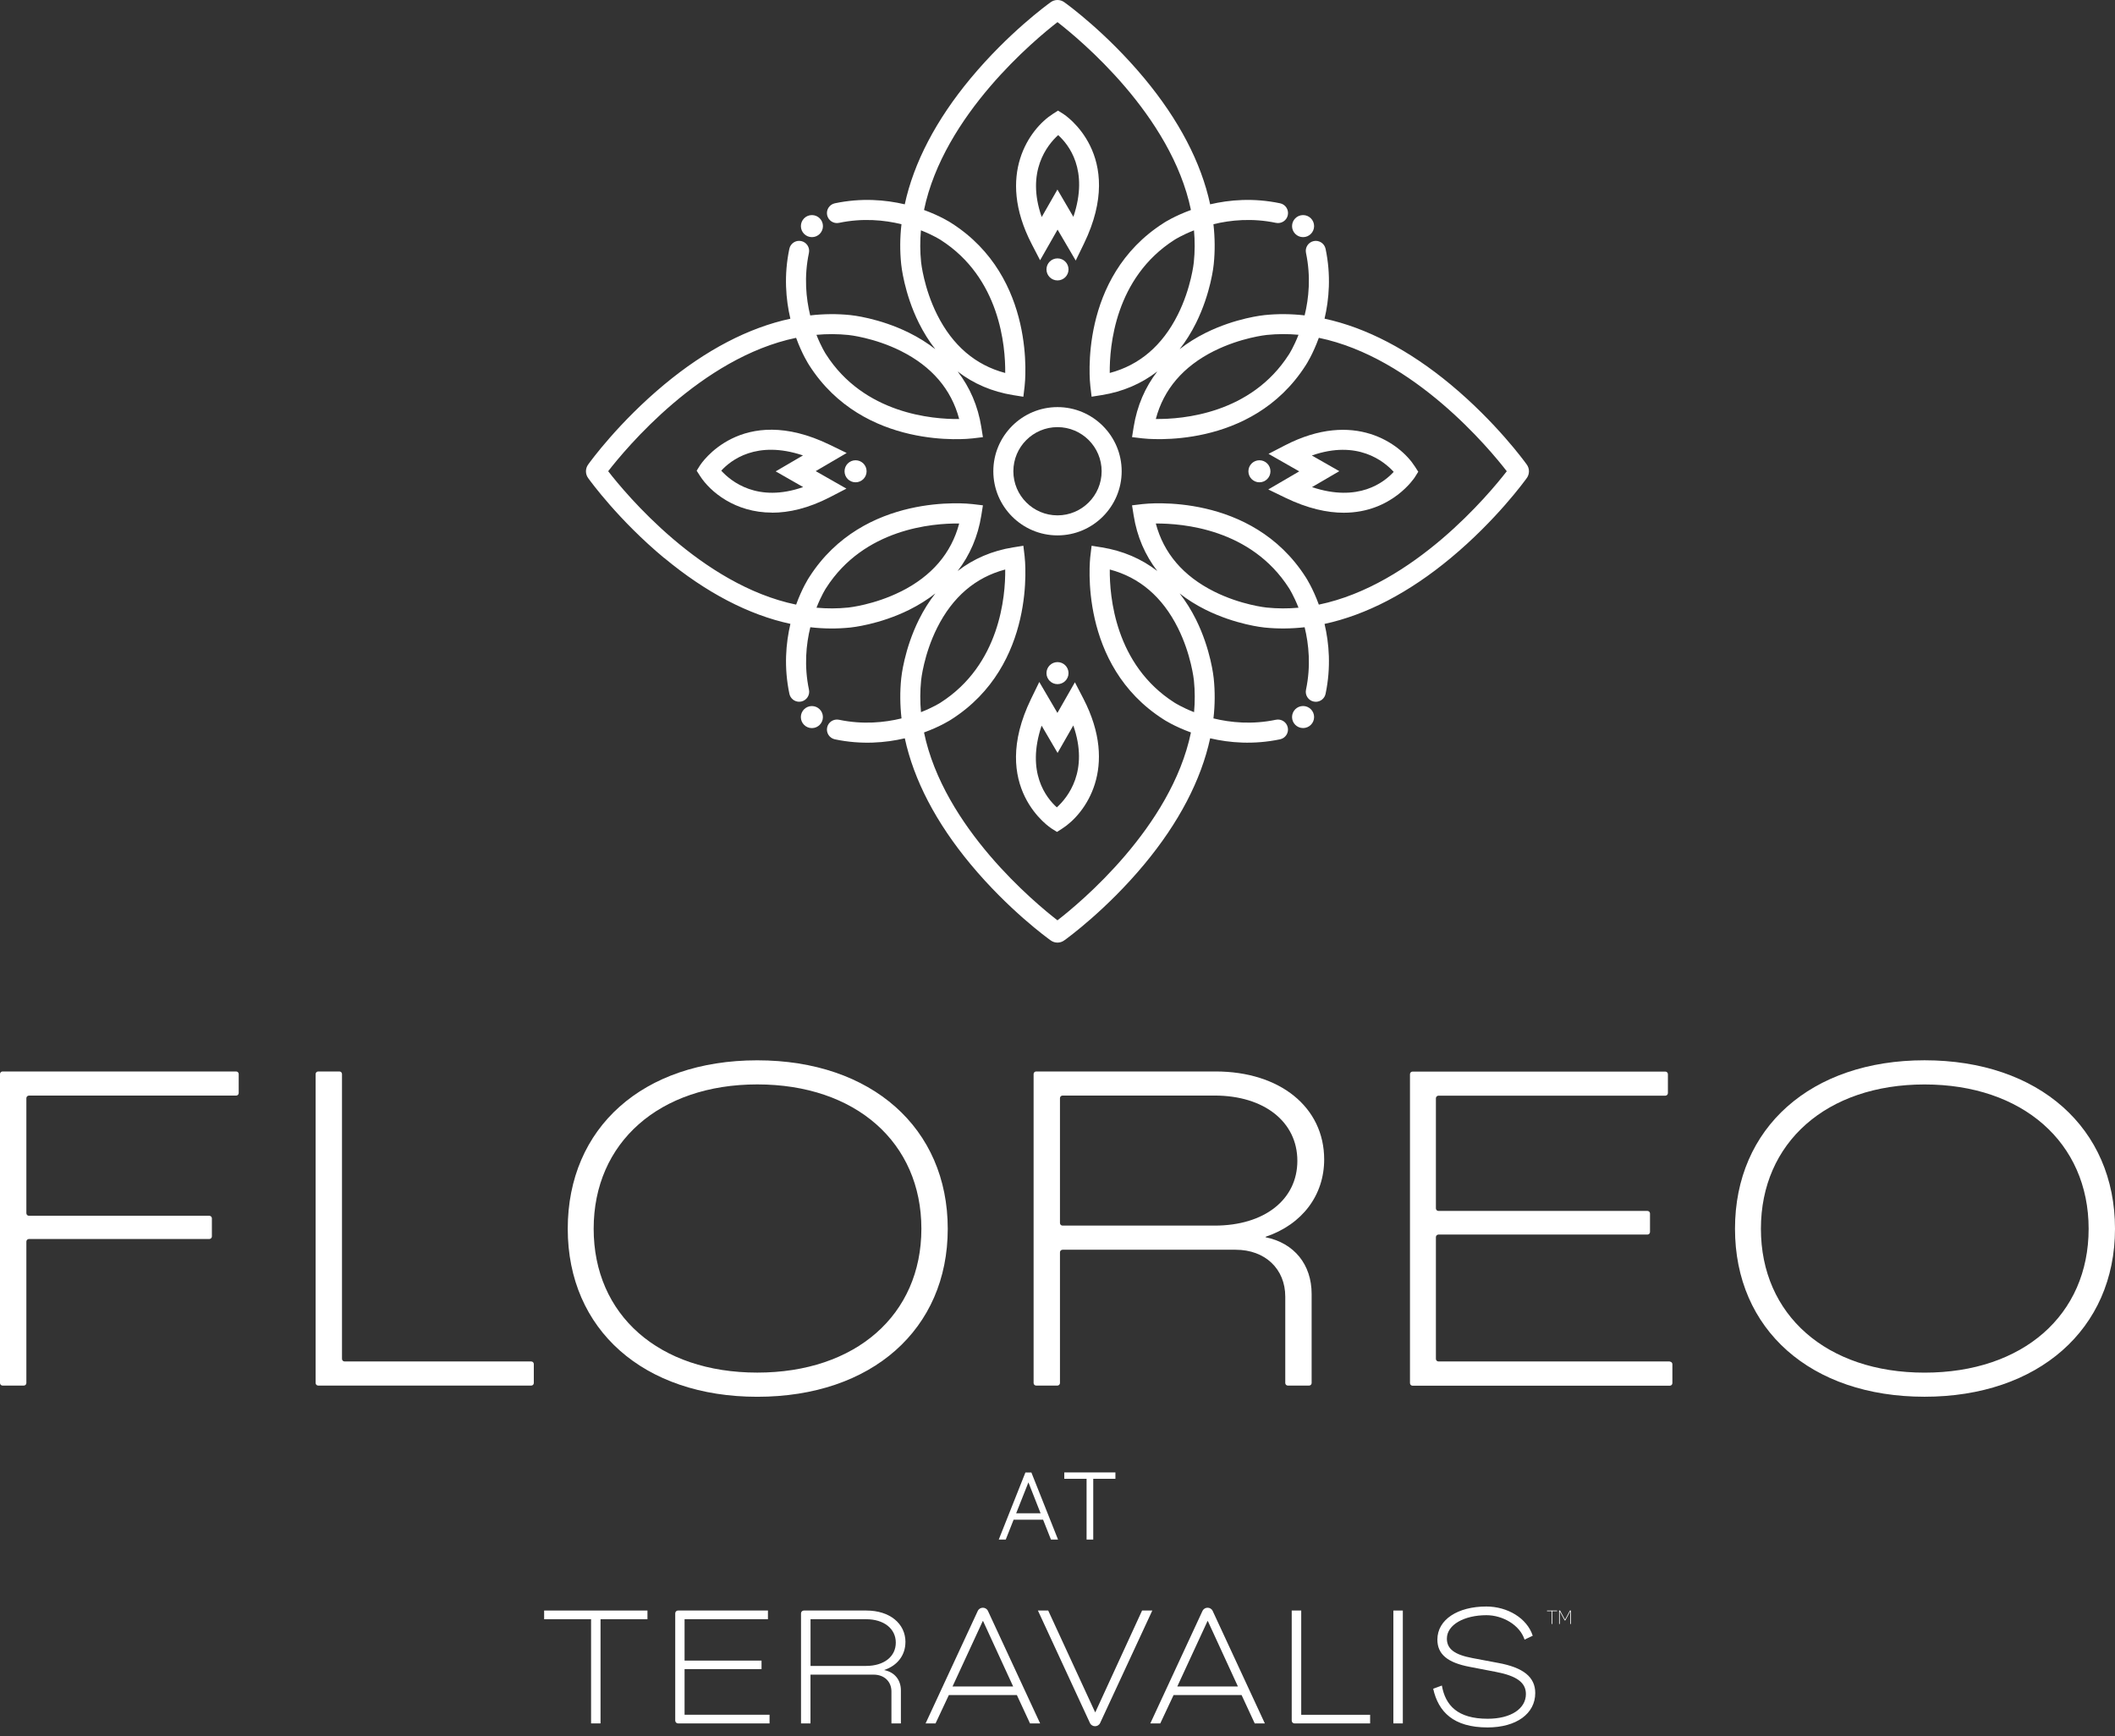 <?xml version="1.0" encoding="UTF-8"?> <svg xmlns="http://www.w3.org/2000/svg" width="240" height="197" viewBox="0 0 240 197" fill="none"><rect x="0" y="0" width="240" height="197" fill="#333333" stroke="none"/><path d="M114.128 174.702L115.019 172.449H118.366L119.258 174.702H120.061L117.036 167.088H116.359L113.334 174.702H114.128ZM116.7 168.212L118.082 171.721H115.309L116.7 168.212Z" fill="white"></path><path d="M124.056 174.702V167.807H126.572V167.083H120.77V167.807H123.3V174.702H124.056Z" fill="white"></path><path d="M102.748 186.343C102.748 184.211 100.941 182.755 98.318 182.755H91.218C91.041 182.755 90.896 182.9 90.896 183.077V195.567H91.97V190.029H99.135C100.339 190.029 101.156 190.813 101.156 191.942V195.567H102.23V191.83C102.23 190.626 101.52 189.754 100.353 189.516V189.497C101.866 188.989 102.743 187.785 102.743 186.343H102.748ZM98.281 189.04H91.975V183.74H98.281C100.302 183.74 101.651 184.813 101.651 186.399C101.651 187.986 100.302 189.04 98.281 189.04Z" fill="white"></path><path d="M146.578 182.755V195.245C146.578 195.423 146.723 195.567 146.901 195.567H155.475V194.583H147.657V182.755H146.578Z" fill="white"></path><path d="M159.186 182.755H158.113V195.563H159.186V182.755Z" fill="white"></path><path d="M136.449 182.807L130.531 195.567H131.66L133.173 192.343H140.888L142.382 195.567H143.53L137.612 182.807C137.383 182.312 136.678 182.312 136.449 182.807ZM133.593 191.373L137.023 183.95H137.061L140.473 191.373H133.593Z" fill="white"></path><path d="M77.682 189.404H86.415V188.438H77.682V183.735H87.143V182.751H76.944C76.767 182.751 76.622 182.895 76.622 183.073V195.241C76.622 195.418 76.767 195.563 76.944 195.563H87.325V194.578H77.682V189.404Z" fill="white"></path><path d="M129.597 182.755L124.299 194.284H124.262L118.945 182.755H117.778L123.678 195.511C123.907 196.006 124.612 196.006 124.841 195.511L130.759 182.751H129.592L129.597 182.755Z" fill="white"></path><path d="M177.587 183.786L177.031 182.755H176.919V184.281H176.999V182.905C176.999 182.905 176.999 182.872 176.999 182.853C177.008 182.867 177.017 182.891 177.027 182.905L177.545 183.87H177.629L178.147 182.905L178.175 182.853C178.175 182.853 178.175 182.891 178.175 182.905V184.281H178.254V182.755H178.147L177.591 183.786H177.587Z" fill="white"></path><path d="M175.547 182.83H176.079V184.281H176.158V182.83H176.691V182.755H175.547V182.83Z" fill="white"></path><path d="M169.983 188.695L167.084 188.149C165.044 187.766 164.185 187.108 164.185 185.942C164.185 184.356 166.169 183.283 168.676 183.283C170.515 183.283 172.466 184.393 172.998 186.054L173.927 185.615C173.288 183.628 171.07 182.298 168.657 182.298C165.432 182.298 163.107 183.772 163.107 186.054C163.107 187.71 164.255 188.676 166.809 189.152L169.745 189.717C172.135 190.174 173.152 190.939 173.152 192.231C173.152 193.888 171.458 195.035 168.816 195.035C165.404 195.035 164.017 193.524 163.616 191.266L162.631 191.629C163.215 194.252 164.937 196.02 168.797 196.02C172.079 196.02 174.212 194.452 174.212 192.119C174.212 190.314 172.882 189.222 169.983 188.695Z" fill="white"></path><path d="M110.949 182.807L105.03 195.567H106.16L107.672 192.343H115.388L116.882 195.567H118.03L112.111 182.807C111.883 182.312 111.178 182.312 110.949 182.807ZM108.088 191.373L111.519 183.95H111.556L114.968 191.373H108.088Z" fill="white"></path><path d="M61.746 183.74H67.072V195.563H68.145V183.74H73.471V182.755H61.746V183.74Z" fill="white"></path><path d="M75.371 63.31C80.109 67.247 84.963 69.772 89.692 70.793C89.178 72.977 88.94 75.702 89.575 78.725C89.687 79.261 90.159 79.63 90.686 79.63C90.766 79.63 90.84 79.621 90.92 79.607C91.536 79.476 91.928 78.874 91.797 78.263C91.232 75.566 91.475 73.117 91.951 71.176C93.482 71.353 94.999 71.362 96.488 71.209C96.619 71.195 99.774 70.882 103.173 69.198C104.26 68.656 105.25 68.036 106.137 67.341C105.441 68.227 104.82 69.212 104.279 70.303C102.594 73.7 102.276 76.854 102.267 76.975C102.113 78.468 102.127 79.985 102.3 81.52C100.358 81.996 97.903 82.238 95.205 81.674C94.588 81.548 93.986 81.94 93.86 82.551C93.73 83.167 94.126 83.769 94.738 83.894C97.763 84.529 100.489 84.291 102.673 83.778C103.695 88.509 106.216 93.356 110.156 98.092C114.431 103.234 118.847 106.439 119.211 106.7C119.445 106.873 119.72 106.962 119.995 106.962C120.271 106.962 120.551 106.873 120.78 106.7C121.148 106.439 125.559 103.229 129.835 98.092C133.775 93.356 136.3 88.504 137.322 83.778C139.507 84.291 142.233 84.524 145.253 83.894C145.869 83.764 146.261 83.162 146.13 82.551C146 81.935 145.398 81.548 144.786 81.674C142.088 82.238 139.637 81.996 137.696 81.52C137.873 79.989 137.882 78.473 137.728 76.985C137.714 76.854 137.402 73.7 135.717 70.303C135.175 69.216 134.554 68.227 133.859 67.341C134.746 68.036 135.731 68.656 136.823 69.198C140.221 70.882 143.376 71.199 143.498 71.209C144.991 71.362 146.508 71.349 148.044 71.176C148.52 73.117 148.763 75.571 148.198 78.268C148.068 78.884 148.464 79.486 149.076 79.611C149.155 79.625 149.234 79.635 149.309 79.635C149.837 79.635 150.308 79.266 150.42 78.73C151.055 75.706 150.817 72.981 150.303 70.798C155.037 69.776 159.891 67.257 164.624 63.319C169.764 59.045 172.97 54.636 173.236 54.267C173.586 53.806 173.586 53.157 173.236 52.695C172.97 52.327 169.764 47.918 164.624 43.644C159.886 39.706 155.032 37.182 150.303 36.16C150.817 33.977 151.055 31.252 150.42 28.233C150.289 27.617 149.687 27.23 149.076 27.356C148.46 27.487 148.068 28.088 148.198 28.7C148.763 31.396 148.52 33.846 148.044 35.787C146.513 35.614 144.996 35.6 143.507 35.754C143.376 35.768 140.221 36.081 136.823 37.765C135.735 38.306 134.746 38.927 133.859 39.622C134.554 38.736 135.175 37.751 135.717 36.659C137.402 33.263 137.719 30.109 137.728 29.987C137.882 28.494 137.868 26.978 137.696 25.443C139.637 24.967 142.093 24.724 144.791 25.289C145.407 25.415 146.009 25.023 146.135 24.412C146.266 23.796 145.869 23.194 145.258 23.068C142.233 22.434 139.507 22.672 137.322 23.185C136.305 18.454 133.779 13.606 129.84 8.871C125.564 3.734 121.158 0.528 120.784 0.262C120.322 -0.087 119.673 -0.087 119.211 0.262C118.842 0.528 114.431 3.734 110.156 8.871C106.216 13.606 103.691 18.459 102.668 23.185C100.484 22.672 97.758 22.434 94.738 23.068C94.122 23.199 93.73 23.801 93.86 24.412C93.991 25.023 94.593 25.42 95.205 25.289C97.903 24.724 100.353 24.967 102.295 25.443C102.118 26.973 102.108 28.49 102.262 29.978C102.276 30.109 102.589 33.263 104.274 36.659C104.816 37.746 105.436 38.736 106.132 39.622C105.245 38.927 104.26 38.306 103.168 37.765C99.77 36.081 96.614 35.764 96.493 35.754C94.999 35.6 93.478 35.614 91.937 35.791C91.466 33.855 91.223 31.406 91.792 28.7C91.923 28.084 91.526 27.482 90.915 27.356C90.299 27.225 89.697 27.622 89.571 28.233C88.936 31.256 89.174 33.981 89.687 36.165C84.954 37.182 80.1 39.706 75.366 43.644C70.227 47.918 67.02 52.322 66.754 52.695C66.404 53.157 66.404 53.806 66.754 54.267C67.02 54.636 70.227 59.045 75.366 63.319L75.371 63.31ZM102.225 67.121C99.196 68.638 96.302 68.936 96.264 68.941C95.041 69.067 93.837 69.067 92.651 68.96C93.193 67.574 93.72 66.753 93.739 66.73C98.043 59.992 105.819 59.367 108.844 59.404C107.952 62.778 105.731 65.372 102.225 67.126V67.121ZM104.526 77.19C104.526 77.162 104.825 74.269 106.342 71.241C108.097 67.737 110.692 65.516 114.067 64.625C114.1 67.649 113.474 75.422 106.725 79.733C106.706 79.747 105.889 80.269 104.508 80.811C104.4 79.625 104.4 78.417 104.526 77.19ZM135.492 80.811C134.106 80.269 133.285 79.737 133.261 79.723C126.521 75.422 125.9 67.649 125.933 64.625C129.308 65.516 131.903 67.737 133.658 71.241C135.175 74.269 135.474 77.162 135.478 77.199C135.604 78.422 135.604 79.625 135.497 80.811H135.492ZM143.726 68.941C143.698 68.941 140.804 68.642 137.775 67.126C134.27 65.372 132.048 62.778 131.156 59.404C134.181 59.39 141.957 59.997 146.27 66.743C146.284 66.762 146.807 67.579 147.349 68.96C146.163 69.067 144.949 69.067 143.726 68.941ZM137.775 39.827C140.804 38.311 143.698 38.012 143.736 38.008C144.959 37.882 146.163 37.882 147.349 37.989C146.807 39.375 146.28 40.196 146.261 40.219C141.957 46.956 134.181 47.582 131.156 47.544C132.048 44.171 134.27 41.577 137.775 39.823V39.827ZM135.469 29.759C135.469 29.787 135.17 32.679 133.653 35.708C131.898 39.211 129.303 41.432 125.928 42.323C125.895 39.3 126.521 31.527 133.271 27.216C133.289 27.202 134.106 26.68 135.488 26.138C135.595 27.323 135.595 28.532 135.469 29.759ZM104.508 26.138C105.894 26.68 106.715 27.211 106.739 27.225C113.479 31.527 114.1 39.3 114.067 42.323C110.692 41.432 108.097 39.211 106.342 35.708C104.825 32.679 104.526 29.787 104.522 29.75C104.396 28.527 104.396 27.323 104.503 26.138H104.508ZM96.273 38.012C96.302 38.012 99.196 38.311 102.225 39.827C105.731 41.582 107.952 44.176 108.844 47.549C105.819 47.586 98.043 46.956 93.73 40.205C93.716 40.187 93.188 39.375 92.647 37.994C93.837 37.886 95.046 37.886 96.273 38.012ZM90.341 38.339C91.022 40.21 91.764 41.348 91.825 41.446C98.001 51.114 109.862 49.807 110.366 49.746L111.537 49.606L111.351 48.44C110.972 46.07 110.062 43.961 108.671 42.156C110.478 43.546 112.588 44.451 114.959 44.834L116.126 45.02L116.266 43.849C116.326 43.345 117.633 31.49 107.98 25.326C107.878 25.256 106.734 24.515 104.853 23.829C107.084 13.056 117.479 4.462 120 2.511C122.521 4.462 132.911 13.056 135.142 23.829C133.271 24.51 132.127 25.247 132.034 25.312C122.362 31.485 123.669 43.341 123.73 43.844L123.87 45.016L125.037 44.829C127.408 44.451 129.518 43.541 131.324 42.151C129.933 43.956 129.028 46.065 128.645 48.435L128.458 49.602L129.63 49.742C130.129 49.803 141.995 51.109 148.161 41.46C148.231 41.358 148.973 40.21 149.655 38.334C160.433 40.565 169.035 50.955 170.982 53.474C169.031 55.994 160.433 66.38 149.655 68.61C148.973 66.739 148.231 65.596 148.17 65.502C141.995 55.835 130.129 57.142 129.63 57.202L128.458 57.342L128.645 58.509C129.023 60.879 129.933 62.988 131.324 64.793C129.518 63.403 127.408 62.498 125.037 62.115L123.87 61.929L123.73 63.1C123.669 63.603 122.362 75.459 132.015 81.622C132.118 81.692 133.261 82.434 135.142 83.115C132.911 93.888 122.516 102.483 119.995 104.433C117.475 102.483 107.084 93.888 104.853 83.115C106.725 82.434 107.868 81.697 107.962 81.632C117.633 75.459 116.326 63.603 116.266 63.1L116.126 61.929L114.959 62.115C112.588 62.493 110.478 63.403 108.671 64.793C110.062 62.988 110.968 60.879 111.351 58.509L111.537 57.342L110.366 57.202C109.862 57.142 98.001 55.835 91.835 65.484C91.764 65.586 91.022 66.734 90.341 68.61C79.563 66.38 70.965 55.989 69.013 53.47C70.965 50.95 79.563 40.565 90.341 38.334V38.339Z" fill="white"></path><path d="M92.133 26.908C92.824 26.908 93.384 26.348 93.384 25.658C93.384 24.967 92.824 24.407 92.133 24.407C91.442 24.407 90.882 24.967 90.882 25.658C90.882 26.348 91.442 26.908 92.133 26.908Z" fill="white"></path><path d="M147.867 26.908C148.558 26.908 149.118 26.348 149.118 25.658C149.118 24.967 148.558 24.407 147.867 24.407C147.176 24.407 146.616 24.967 146.616 25.658C146.616 26.348 147.176 26.908 147.867 26.908Z" fill="white"></path><path d="M90.877 81.37C90.877 82.061 91.438 82.621 92.129 82.621C92.819 82.621 93.379 82.061 93.379 81.37C93.379 80.68 92.819 80.12 92.129 80.12C91.438 80.12 90.877 80.68 90.877 81.37Z" fill="white"></path><path d="M147.867 80.115C147.176 80.115 146.616 80.675 146.616 81.366C146.616 82.056 147.176 82.616 147.867 82.616C148.558 82.616 149.118 82.056 149.118 81.366C149.118 80.675 148.558 80.115 147.867 80.115Z" fill="white"></path><path d="M120 60.753C124.014 60.753 127.282 57.487 127.282 53.474C127.282 49.462 124.014 46.196 120 46.196C115.986 46.196 112.718 49.462 112.718 53.474C112.718 57.487 115.986 60.753 120 60.753ZM120 48.468C122.763 48.468 125.009 50.712 125.009 53.474C125.009 56.236 122.763 58.481 120 58.481C117.237 58.481 114.991 56.236 114.991 53.474C114.991 50.712 117.237 48.468 120 48.468Z" fill="white"></path><path d="M118.021 29.54L120.009 26.054L122.068 29.567L122.997 27.655C127.898 17.567 120.733 12.976 120.663 12.93L120.056 12.552L119.454 12.939C116.854 14.605 113.008 19.83 117.064 27.678L118.026 29.535L118.021 29.54ZM120.075 15.332C121.26 16.396 123.594 19.289 121.802 24.608L119.991 21.51L118.208 24.627C116.392 19.452 118.856 16.438 120.075 15.332Z" fill="white"></path><path d="M118.749 30.571C118.749 31.261 119.309 31.821 120 31.821C120.691 31.821 121.251 31.261 121.251 30.571C121.251 29.88 120.691 29.32 120 29.32C119.309 29.32 118.749 29.88 118.749 30.571Z" fill="white"></path><path d="M121.979 77.414L119.991 80.899L117.932 77.386L117.003 79.299C112.102 89.381 119.262 93.977 119.337 94.024L119.944 94.402L120.546 94.014C123.146 92.349 126.992 87.123 122.936 79.275L121.974 77.419L121.979 77.414ZM119.925 91.616C118.74 90.552 116.406 87.66 118.198 82.341L120.009 85.439L121.792 82.322C123.608 87.496 121.144 90.51 119.925 91.616Z" fill="white"></path><path d="M121.251 76.383C121.251 75.692 120.691 75.132 120 75.132C119.309 75.132 118.749 75.692 118.749 76.383C118.749 77.073 119.309 77.633 120 77.633C120.691 77.633 121.251 77.073 121.251 76.383Z" fill="white"></path><path d="M143.918 55.541L145.832 56.47C148.399 57.715 150.611 58.182 152.483 58.182C157.963 58.182 160.526 54.188 160.559 54.137L160.937 53.53L160.549 52.928C158.883 50.33 153.655 46.485 145.804 50.54L143.946 51.501L147.433 53.488L143.918 55.541ZM158.15 53.544C157.072 54.725 154.154 57.039 148.88 55.275L151.979 53.465L148.861 51.687C154.028 49.877 157.044 52.327 158.155 53.549L158.15 53.544Z" fill="white"></path><path d="M142.914 54.729C143.605 54.729 144.165 54.17 144.165 53.479C144.165 52.788 143.605 52.229 142.914 52.229C142.223 52.229 141.663 52.788 141.663 53.479C141.663 54.17 142.223 54.729 142.914 54.729Z" fill="white"></path><path d="M87.61 58.177C89.529 58.177 91.732 57.683 94.192 56.409L96.049 55.448L92.563 53.46L96.078 51.403L94.164 50.474C84.077 45.575 79.479 52.737 79.432 52.807L79.054 53.414L79.441 54.016C80.585 55.798 83.409 58.168 87.605 58.168L87.61 58.177ZM91.12 51.678L88.021 53.488L91.139 55.271C85.972 57.081 82.956 54.632 81.845 53.409C82.924 52.229 85.846 49.914 91.116 51.678H91.12Z" fill="white"></path><path d="M97.086 54.729C97.777 54.729 98.337 54.17 98.337 53.479C98.337 52.788 97.777 52.229 97.086 52.229C96.395 52.229 95.835 52.788 95.835 53.479C95.835 54.17 96.395 54.729 97.086 54.729Z" fill="white"></path><path d="M26.793 121.584H0.294C0.131 121.584 0 121.714 0 121.878V156.936C0 157.099 0.131 157.229 0.294 157.229H2.698C2.861 157.229 2.992 157.099 2.992 156.936V140.89C2.992 140.727 3.123 140.596 3.286 140.596H23.75C23.913 140.596 24.044 140.466 24.044 140.302V138.254C24.044 138.091 23.913 137.96 23.75 137.96H3.286C3.123 137.96 2.992 137.83 2.992 137.666V124.616C2.992 124.453 3.123 124.323 3.286 124.323H26.793C26.957 124.323 27.087 124.192 27.087 124.029V121.878C27.087 121.714 26.957 121.584 26.793 121.584Z" fill="white"></path><path d="M39.102 154.491C38.939 154.491 38.808 154.36 38.808 154.197V121.878C38.808 121.714 38.678 121.584 38.514 121.584H36.11C35.947 121.584 35.816 121.714 35.816 121.878V156.936C35.816 157.099 35.947 157.229 36.11 157.229H60.28C60.443 157.229 60.574 157.099 60.574 156.936V154.785C60.574 154.621 60.443 154.491 60.28 154.491H39.102Z" fill="white"></path><path d="M85.934 158.499C98.92 158.499 107.546 150.842 107.546 139.435C107.546 128.027 98.92 120.319 85.934 120.319C72.948 120.319 64.425 127.976 64.425 139.435C64.425 150.893 73.051 158.499 85.934 158.499ZM85.934 123.053C97.095 123.053 104.554 129.646 104.554 139.43C104.554 149.214 97.095 155.755 85.934 155.755C74.774 155.755 67.366 149.214 67.366 139.43C67.366 129.646 74.825 123.053 85.934 123.053Z" fill="white"></path><path d="M148.838 156.936V146.834C148.838 143.489 146.859 141.054 143.614 140.396V140.344C147.825 138.926 150.261 135.576 150.261 131.573C150.261 125.638 145.239 121.584 137.934 121.584H117.582C117.419 121.584 117.288 121.714 117.288 121.878V156.936C117.288 157.099 117.419 157.229 117.582 157.229H119.986C120.149 157.229 120.28 157.099 120.28 156.936V142.108C120.28 141.945 120.411 141.814 120.574 141.814H140.216C143.563 141.814 145.846 143.993 145.846 147.138V156.936C145.846 157.099 145.976 157.229 146.14 157.229H148.544C148.707 157.229 148.838 157.099 148.838 156.936ZM137.831 139.075H120.574C120.411 139.075 120.28 138.945 120.28 138.781V124.612C120.28 124.449 120.411 124.318 120.574 124.318H137.831C143.46 124.318 147.218 127.309 147.218 131.722C147.218 136.136 143.465 139.075 137.831 139.075Z" fill="white"></path><path d="M189.48 154.491H163.233C163.07 154.491 162.939 154.36 162.939 154.197V140.386C162.939 140.223 163.07 140.092 163.233 140.092H186.941C187.104 140.092 187.235 139.962 187.235 139.799V137.704C187.235 137.54 187.104 137.41 186.941 137.41H163.233C163.07 137.41 162.939 137.279 162.939 137.116V124.626C162.939 124.463 163.07 124.332 163.233 124.332H188.972C189.135 124.332 189.266 124.201 189.266 124.038V121.892C189.266 121.728 189.135 121.598 188.972 121.598H160.293C160.129 121.598 159.998 121.728 159.998 121.892V156.95C159.998 157.113 160.129 157.243 160.293 157.243H189.48C189.644 157.243 189.774 157.113 189.774 156.95V154.803C189.774 154.64 189.644 154.509 189.48 154.509V154.491Z" fill="white"></path><path d="M218.388 120.315C205.505 120.315 196.879 127.971 196.879 139.43C196.879 150.889 205.505 158.494 218.388 158.494C231.271 158.494 240 150.838 240 139.43C240 128.022 231.374 120.315 218.388 120.315ZM218.388 155.76C207.279 155.76 199.82 149.219 199.82 139.435C199.82 129.651 207.279 123.058 218.388 123.058C229.497 123.058 237.008 129.651 237.008 139.435C237.008 149.219 229.549 155.76 218.388 155.76Z" fill="white"></path></svg> 